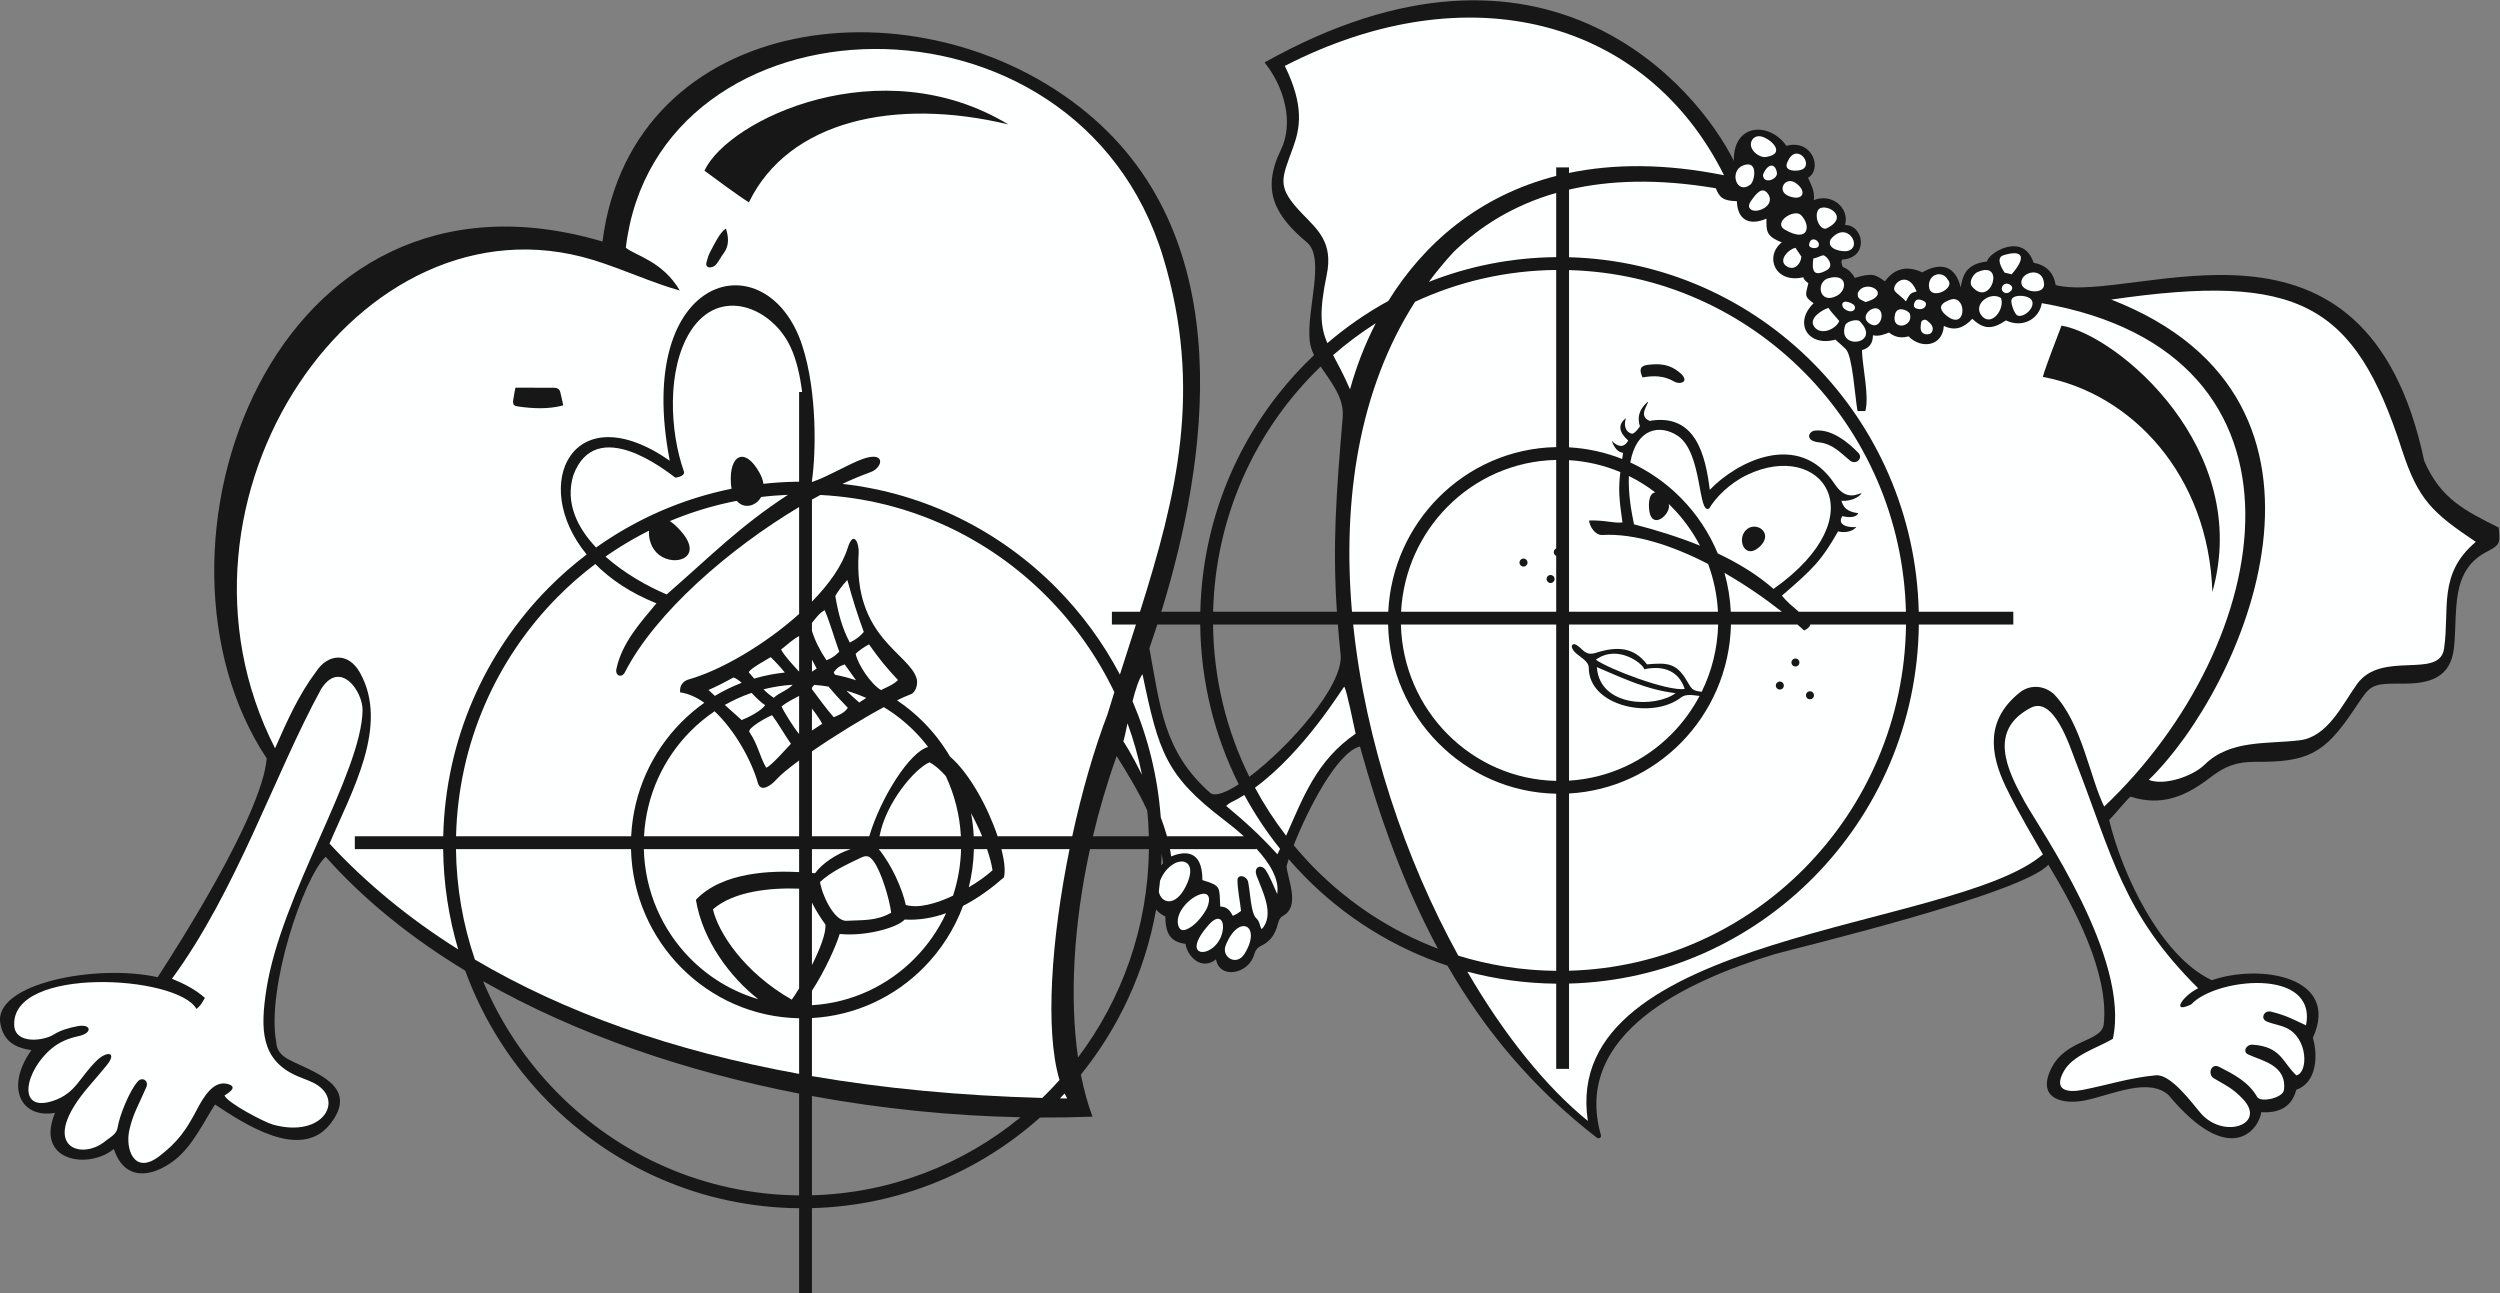 <?xml version="1.0" encoding="UTF-8" standalone="no"?>
<svg
   xmlns:dc="http://purl.org/dc/elements/1.1/"
   xmlns:cc="http://creativecommons.org/ns#"
   xmlns:rdf="http://www.w3.org/1999/02/22-rdf-syntax-ns#"
   xmlns:svg="http://www.w3.org/2000/svg"
   xmlns="http://www.w3.org/2000/svg"
   viewBox="0 0 1038.827 537.453"
   height="537.453"
   width="1038.827"
   xml:space="preserve"
   id="svg2"
   version="1.1"><rect x="0" y="0" width="1038.827" height="537.453" fill="#808080" stroke="none"/><defs
     id="defs6" /><g
     transform="matrix(1.333,0,0,-1.333,0,537.453)"
     id="g10"><g
       transform="scale(0.1)"
       id="g12"><path
         id="path14"
         style="fill:#181717;fill-opacity:1;fill-rule:evenodd;stroke:none"
         d="m 5568.52,3577.38 c 80.53,21.96 113.61,-72.04 67.73,-99.7 9.8,-22.15 22.05,-45.06 17.85,-69.57 57.01,22.94 111.99,-25.34 97.48,-77.45 59.43,-0.69 74.88,-103 -8.49,-107.7 -5.5,-7.51 -1.27,-14.69 1.26,-23.23 15.92,-5.98 28.36,-17.46 37.54,-34.12 53.75,16.13 64.5,11.08 93.9,-10.8 22.12,30.8 59.57,55.15 116.51,28.07 56.55,32.6 103.57,21.89 119.5,-47.18 6.96,33.73 12.53,72.81 82.32,81.27 4.73,27.51 113.63,93.3 145.21,-4.34 40.1,-7.02 62.58,-31.37 68.93,-69.56 247.22,-60.88 966.35,318.39 1148.72,-548.13 51.45,-118.59 127.49,-155.08 232.19,-207.6 2.38,-39.65 9.88,-51.94 -32.76,-72.99 -120.18,-59.27 -94.5,-185.21 -106.71,-301.68 -9.56,-91.5 -73.66,-111.8 -154.57,-111.71 -109.25,0.17 -103.13,-1.23 -159.32,-84.59 -90.82,-135.07 -143.49,-160.32 -303.79,-159.27 -60.03,0.39 -96.01,-13.08 -143.61,-49.97 -73.88,-57.11 -150.03,-89.86 -246.7,-58.62 -11.13,-7.61 -38.08,-42.19 -66.89,-73.02 40.39,-168.35 160.43,-424.61 320.09,-499.052 152.97,52.372 401.02,10.164 314.97,-179.653 16.14,-54.722 12.62,-139.707 -51.82,-162.039 -13.49,-52.629 -52.73,-73.406 -109.17,-69.726 -5.56,-50 -94.39,-180 -289.39,53.71 -62.19,54.903 -174.59,1.348 -256.56,-16.367 -66.46,-14.383 -154,0.157 -110.79,94.485 45.17,98.484 159.99,84.644 165.95,143.386 16.27,158.836 -91.74,362.666 -172.99,496.176 -78.78,-90.21 -780.9,-258.48 -853.41,-278.98 -272.08,-82.586 -631.73,-247.645 -541.08,-564.434 1.64,-6.961 -6.46,-12.476 -12.98,-7.422 -200.54,154.864 -349.82,335.754 -465.55,536.086 -168.85,55.98 -320.01,151.43 -442.78,275.57 -18.01,18.22 -35.4,37.07 -52.17,56.49 -2.68,-8.2 -4.87,-15.58 -6.51,-21.91 2.36,-38.91 44.08,-124.88 -10.86,-154.61 -9.8,-5.31 -13.64,-14.5 -16.25,-25.23 -7.18,-29.75 -22.43,-54.4 -51.1,-67.77 -12.19,-5.68 -19.1,-14.2 -22.41,-26.49 -16.85,-62.761 -108.09,-79.612 -119.31,-16.27 -45.18,-36.24 -88.95,8.53 -95.17,48.05 -45.42,6.86 -61.82,28.64 -62.98,85.56 -11.45,5.36 -21.08,12.73 -28.63,21.62 -34.22,-192.9 -116.75,-368.85 -234.49,-514.592 9.25,-47.515 21.31,-91.465 36.2,-131.031 -53.77,-2.109 -108.38,-3.02 -163.61,-2.754 C 3051.48,378.406 2803.37,272.996 2531.06,265.859 V 0 h -40.01 v 265.527 c -305.23,2.813 -581.29,129.024 -781.73,331.707 -113.38,114.653 -202.55,253.782 -259.12,408.856 -165.97,100.77 -313.89,218.87 -435.13,355.09 C 946.176,1296.44 829.871,950.996 861.129,783.113 862.34,756.699 878.246,740.586 899.941,729.18 974.684,689.863 1123.62,649.043 1029.81,528.652 937.516,410.117 759.043,530.215 670.258,588.945 635.09,535.129 600.094,458.145 543.164,414.688 471.441,359.941 387.449,350.547 354.926,450.359 276.926,385.527 107.773,410.383 171.633,562.859 64.285,544.109 15.77,642.727 97.844,758.32 48.676,765.723 11.316,784.277 1.105,841.34 -21.285,966.445 301.84,1028.29 491.441,985.684 c 58.508,90.196 325.118,505.186 339.997,682.156 -431.75,649.81 15.917,1916.27 1046.652,1611.12 92.82,722.38 994.22,827.32 1509.83,401.44 483.16,-399.1 374.54,-1093.23 232.27,-1555.39 h 121.44 c 7.01,301.92 130.89,574.63 327.68,773.62 8.8,8.91 17.77,17.67 26.87,26.27 -6.86,14.3 -11.79,28.98 -13.48,44.41 -10.55,96.34 49.48,258.09 -8.58,306.87 -97.04,81.64 -144.05,159.45 -81.85,287.38 43.02,87.26 9.46,199.64 -50.3,273.65 877.2,491.6 1351.19,-80.72 1462.84,-306.86 -2.28,118.26 111.6,122.13 163.71,47.03 z M 4482.48,1074.63 c -105.14,194.69 -181.03,406.63 -243.1,630.12 -70.47,-16.71 -162.42,-195.25 -206.51,-307.68 20.58,-24.85 42.22,-48.8 64.88,-71.71 108.06,-109.27 238.92,-195.48 384.73,-250.73 z m -862.66,259.71 c 1.86,2.18 3.79,4.35 5.8,6.52 -1.13,9.61 -2.61,19.18 -4.39,28.69 -0.29,-11.78 -0.77,-23.51 -1.41,-35.21 z m -43.35,170.47 c -27.32,59.68 -62.04,116.67 -95.54,170.12 -29.63,-82.78 -54.28,-166.64 -74.04,-249.93 h 174.36 c -0.64,26.86 -2.25,53.48 -4.78,79.81 z M 3397.77,1385 C 3346.1,1148.98 3334.03,919.797 3360.45,735.547 3496.77,916.113 3578.71,1140.93 3581.51,1385 H 3397.77 Z M 3181.46,549.094 c -212.07,4.344 -432.33,26.121 -650.4,66.226 V 305.879 c 246.21,6.699 471.87,96.726 650.4,243.215 z m -690.41,73.789 c -350.17,68.101 -692.96,183.68 -985.07,350.379 54.68,-130.957 133.86,-248.899 231.77,-347.903 193.19,-195.339 459.2,-317.019 753.3,-319.832 V 622.883 Z M 3607.61,2085.01 c -8.21,-25.58 -16.47,-50.4 -24.68,-74.28 33.95,-181.79 43.91,-321.44 189.22,-450.16 14.13,-12.48 47.46,-0.53 89.31,26.6 -75.04,149.86 -118.1,318.87 -120.08,497.84 h -133.77 z m 286.95,-474.57 c 125.17,94.16 294.42,285.65 284.47,380.8 -3.42,32.68 -6.28,63.81 -8.64,93.77 h -389 c 1.95,-170.41 42.49,-331.44 113.17,-474.57 z m 272.93,514.57 c -14.03,212.63 -1.85,369.59 18.06,605.8 5.23,62.18 -36.66,109.84 -68.71,158.53 -6.45,-6.2 -12.81,-12.48 -19.09,-18.83 -189.64,-191.77 -309.12,-454.53 -316.11,-745.5 h 385.85 v 0" /><path
         id="path16"
         style="fill:#feffff;fill-opacity:1;fill-rule:evenodd;stroke:none"
         d="m 2263.04,3319.11 c -18.31,-9.14 -38.22,-52.29 -48.6,-71.27 -5.71,-10.48 -9.31,-22.37 -12.2,-34.03 -5.15,-20.85 20.88,-18.85 31.23,-5.07 8.3,11.03 14.79,23.41 22.98,34.54 17.42,23.69 14.56,50.12 6.59,75.83 z M 1606.79,2823.5 c -2.69,-14.52 -5.41,-26.21 -6.91,-38.03 -1.89,-14.88 1.28,-18.63 15.86,-20.75 45.77,-6.65 95.1,-8.83 140.02,3.58 -3.24,14.69 -5.83,28.16 -9.27,41.43 -3.95,15.24 -17.93,13.45 -30.1,13.47 -36.53,0.14 -73.07,0.3 -109.6,0.3 z M 2617.53,1120.52 c 78.58,-8.33 179.66,19.04 202.47,44.9 45.21,-2.57 88.59,5.32 129.23,19.74 -24.52,-52.73 -57.86,-100.43 -98.12,-141.13 -82.97,-83.901 -195.3,-138.132 -320.05,-145.585 v 45.09 c 41.01,62.665 75.78,141.115 86.47,176.985 z m 384.59,87.57 c 48.12,24.64 91.2,56.94 127.43,88.9 4.91,19.53 1.61,50.98 -7.83,88.01 h 212.3 c -56.5,-277.73 -77.46,-565.566 -31.28,-719.648 -12.2,-13.641 -24.73,-26.985 -37.6,-39.993 -5.34,-5.398 -10.74,-10.73 -16.19,-16.023 -256.72,7.043 -496.16,29.973 -717.89,67.977 v 181.066 c 135.88,7.5 258.25,66.277 348.49,157.531 53.4,53.98 95.53,119.36 122.57,192.18 z M 3109.86,1425 c -29.93,89.36 -86.91,195.55 -148.47,248.52 -22.85,38.89 -50.39,74.64 -81.84,106.44 -25.37,25.65 -53.3,48.75 -83.34,68.86 16.43,8.02 30.88,14.41 42.56,18.69 16.55,6.06 23.22,32.96 18.89,48.41 -22.43,80.28 -198.64,128.1 -180.95,391.75 2.04,30.29 -16.07,74.03 -34.13,16.23 -17.25,-55.25 -58.32,-113.04 -111.52,-167.46 v 318.1 c 8.8,4.93 17.57,9.74 26.28,14.42 275.98,-14.23 524.64,-133.24 707.8,-318.45 84.84,-85.78 155.61,-185.78 208.57,-296.15 -7.14,-22.79 -14.25,-45.8 -21.29,-69.02 -42.45,-110.98 -80.38,-243.58 -110,-380.34 h -232.56 z m -216.62,278.37 C 2835.8,1688.46 2745.57,1545.7 2709.71,1425 h -178.65 v 264.75 c 69.3,47.79 155.7,101 224.02,137.84 35.06,-21.22 67.31,-46.71 96.03,-75.75 15.05,-15.22 29.12,-31.41 42.13,-48.47 z M 2652.09,1385 c -44.41,-14.31 -90.34,-45.61 -111.27,-75.13 -2.21,0.1 -5.52,0.36 -9.76,0.7 V 1385 h 121.03 z m -161.04,-71.61 c -81.86,4.31 -238.28,2.02 -321.75,-86.42 20.84,-127.22 107.56,-241.88 194.34,-309.712 -81.14,23.758 -153.7,67.976 -211.85,126.772 -86.75,87.72 -141.45,207.88 -144.78,340.97 h 484.04 v -71.61 z m 40.01,1220.3 c 12.57,85.88 16.57,276.28 -29.95,420.17 -107.45,332.3 -527.96,233.21 -413.27,-358.1 -301.35,209.32 -439.45,-73.05 -259.09,-292.25 -42.23,-32.11 -82.14,-67.17 -119.43,-104.88 -196.8,-199 -320.68,-471.7 -327.68,-773.63 h -275.59 v -40 h 275.34 c 1.2,-108.55 17.53,-213.43 46.92,-312.6 -153.14,96.21 -287.01,206.42 -401.13,329.74 67.58,159.9 187.84,367.33 94.82,533.06 -36.36,64.75 -99.85,59.38 -136.758,2.91 -54.32,-72.38 -90.746,-154.5 -127.859,-238.73 -396.195,777.22 263.267,1744.17 990.217,1522.57 91.01,-27.71 185.67,-71.92 271.48,-95.69 -53.22,91.1 -138.15,108.93 -168.26,133.32 96.23,806.4 1407.27,856.08 1675.18,-30.11 124.4,-411.47 41.64,-743.07 -72.33,-1104.46 h -87.62 v -40 h 74.93 c -16.34,-51.22 -33.16,-103.11 -50,-155.97 -52.43,99.65 -119.14,190.45 -197.39,269.59 -175.14,177.1 -408.02,295.81 -667.62,324.84 30.4,14.24 59.84,26.54 87.83,36.62 41.32,14.9 49.97,74.27 -40.82,34.68 -42.48,-18.49 -96.37,-49.6 -140,-64.82 l -1.92,0.06 v 3.68 z m -675.41,-259.98 c 46.79,-47.3 109.73,-90.21 190.62,-122.56 -51.48,-61.89 -107.66,-123.64 -124.86,-204.79 -4.48,-21.22 17,-28.92 26.41,-10.35 93.94,184.49 325.02,385.24 543.23,515.38 v -333.25 c -107.03,-96.29 -245.51,-176.45 -343.31,-203.85 -19.52,-5.48 -29.84,-20.33 -27.6,-40.64 25.83,-3.62 51.25,-15.34 75.41,-32.5 -25.83,-18.24 -49.99,-38.73 -72.2,-61.19 C 2032.54,1688.13 1974.26,1563.4 1967.5,1425 h -545.86 c 7,290.98 126.47,553.74 316.11,745.51 36.77,37.18 76.18,71.67 117.9,103.2 z m 371.94,-459.04 c 64.15,-60.52 115.37,-154.46 134.84,-223.24 9.16,-32.38 43.16,-6 56.49,9.26 13.06,14.95 39.01,36.34 72.13,60.66 V 1425 h -483.49 c 6.72,127.44 60.57,242.23 144.23,326.84 23.11,23.37 48.5,44.43 75.8,62.83 z m 1091,-1191.303 c 2.62,-5.508 5.34,-10.789 8.23,-15.711 -7.59,0.11 -15.11,0.282 -22.67,0.418 4.86,5.063 9.67,10.149 14.44,15.293 z m -827.54,60.996 c -395.16,71.692 -732.84,192.09 -1010.66,356.337 -36.96,108.08 -57.62,223.85 -59,344.3 H 1967 c 3.35,-144.03 62.46,-274.15 156.35,-369.09 94.47,-95.539 224.17,-155.48 367.7,-158.242 v -173.305 0" /><path
         id="path18"
         style="fill:#feffff;fill-opacity:1;fill-rule:evenodd;stroke:none"
         d="m 5120.16,2855.39 c 34.84,6.2 67.22,5.61 98.28,-12.61 21.87,-12.81 58.39,2.24 4.11,37.6 -27.02,17.62 -57.08,17.94 -87.17,14.02 -22.2,-2.88 -26.52,-14.54 -15.22,-39.01 z M 4851.05,1597.68 v 487.33 H 4367 c 3.33,-133.08 58.03,-253.25 144.78,-340.98 87.22,-88.19 206.85,-143.59 339.27,-146.35 z m 942.09,1022.33 c -33.47,34.97 -84.5,75.14 -135.52,69.66 -19.96,-2.13 -32.96,-32.18 13.35,-36.86 41.04,-4.2 65.12,-31.13 95.62,-56.35 18.6,-15.37 42.43,6.87 26.55,23.55 z m -881.32,-623.53 c 15.2,-13.78 40.84,-26.07 40.84,-46.64 0,-119.48 197.44,-162.33 287.84,-91.94 14.63,11.39 37.35,7.04 57.4,4.46 -23.1,-43.73 -52.43,-83.57 -86.79,-118.33 -82.98,-83.9 -195.31,-138.13 -320.06,-145.58 v 486.56 h 464.84 c -1.89,-75.19 -20.17,-146.25 -51.36,-209.66 -28.57,3.92 -29.83,6.04 -46.41,34.55 -31.73,54.71 -59.65,56.88 -124.06,50.98 -40.81,54.32 -94.24,56.69 -157.44,36.52 -34.42,-10.96 -39.48,8.5 -60.47,22.84 -16.29,11.13 -24.76,-5.22 -4.33,-23.76 z m 41.74,412.99 c 1.64,-18.94 18.93,-46.5 41.28,-45.23 101.87,5.62 219.1,-33.29 329.75,-90.34 17.34,-46.71 28,-96.74 30.74,-148.89 h -464.28 v 472.41 c 56.38,-3.37 110.23,-16.29 159.97,-37.19 -6.29,-52.58 -4.2,-81.84 6.6,-156.99 -29.36,-2.73 -53.33,7.6 -104.06,6.23 z m 422.15,-163.42 c 64.79,-37.21 125.97,-79.45 178.83,-121.04 h -159.15 c -2.04,41.77 -8.78,82.29 -19.68,121.04 z m 227.38,-161.04 c 7.2,-6.24 14.2,-12.41 20.93,-18.52 9.25,4.79 16.44,9.32 19.24,18.52 h 298.24 c -3.4,-296.59 -123.65,-564.78 -316.36,-759.65 -188.97,-191.07 -447.62,-311.68 -734.09,-319.48 v 552.5 c 135.88,7.5 258.26,66.28 348.49,157.53 93.9,94.94 153.01,225.06 156.36,369.1 h 207.19 z m 3.96,40 c -18.09,15.71 -36.96,30.88 -52.36,50.1 98.94,85.3 123.44,109.78 175.11,200.46 11.22,-3.78 41.96,-5.23 56.85,13.86 -15.31,-3.27 -63.85,2.27 -43.55,33.53 8.77,-2.26 42.17,-8.7 49.24,9.38 -16.87,2.36 -44.12,6.43 -52.03,38.67 8.85,-1.25 44.46,-0.48 63.3,23.57 -10.39,-0.1 -47.15,-27.87 -84.15,28.11 -112.47,171.07 -307.17,68.71 -389.58,-17.67 -13.34,105.98 -43.08,239.77 -187.5,214.91 -38.32,15.68 -1.82,53.43 -5.49,60.06 -31.27,-27.79 -32.22,-52.09 -24.84,-77.47 -7.67,-9.41 -13.38,-19.19 -23.89,-22.81 -26.09,6.3 -25.52,33.23 -19.28,48.81 -26.84,-19.69 -22.42,-43.96 6.66,-69.91 -13.68,-24.2 -32.65,-19.95 -51.45,-0.61 11.91,-33.72 28.53,-36.87 35.62,-37.45 -1.07,-6.85 -2.07,-13.29 -3,-19.42 -51.77,20.53 -107.47,33.15 -165.66,36.36 v 552.5 c 286.47,-7.79 545.12,-128.4 734.09,-319.48 189.65,-191.77 309.11,-454.53 316.11,-745.5 h -334.2 z m 646.02,908.13 c 52.59,-25.37 104.05,5.26 111.83,53.75 897.97,-156.07 728.74,-1063.47 194.39,-1569.23 -45.02,91.14 -69.22,258.84 -156.26,350.16 -32.58,29.79 -76.89,29.13 -105.76,6.31 -106.56,-84.22 -95.92,-188.48 -44.38,-295.52 39.17,-81.35 94.08,-172.28 115.37,-210.05 C 6093.57,1132.05 4860.94,1125.47 4949.7,537.648 4817.3,645.422 4687.38,807.922 4574.09,1003.1 c 88.5,-23.686 181.3,-36.682 276.96,-37.565 V 700 h 40 v 265.859 c 297.59,7.801 566.29,132.951 762.52,331.371 199.87,202.11 324.53,480.23 327.93,787.78 h 294.55 v 40 h -294.79 c -7.01,301.92 -130.89,574.63 -327.69,773.62 -196.23,198.43 -464.93,323.58 -762.52,331.39 v 210.8 c 125.5,29.32 276.18,34.82 457.5,4.26 11.56,-28.5 22.47,-39.52 65.71,-40.24 1.75,-58.43 38.9,-77.87 92.16,-54.41 0.41,-35.23 -4.24,-54.43 47.99,-73.93 -55.22,-43.77 -21.23,-129.7 67.01,-108.82 0.49,-4.75 5.74,-12.04 15.75,-18.42 -7.24,-34.22 -16.47,-39.87 16.23,-62.76 -63.38,-61.53 -17.13,-137.15 67.93,-113.27 11.36,-10.24 22.44,-19.6 32.67,-29.83 20.93,-20.92 28.41,-149.24 36.38,-192.88 8.83,0 16.17,0 24.37,0 12.92,47.23 -9.62,139.47 -10.51,190.09 23.1,6.03 34.19,21.78 34.2,46.1 19.19,-3.91 33.99,2.31 50.17,8.58 17.87,-14.68 39.24,-18.48 60.59,-11.77 39.73,-40.62 106.55,-31.61 110.23,32.52 36.58,-17.97 64.35,-4.01 88.69,22.07 35.68,-33.27 61.74,-34.09 104.95,-4.97 z M 4545.89,1052.85 c -164.8,299.34 -289.82,667.67 -327.67,1032.16 h 108.77 c 3.35,-144.04 62.46,-274.16 156.35,-369.1 94.47,-95.53 224.17,-155.47 367.71,-158.24 v -552.13 c -106.07,1.01 -208.49,17.49 -305.16,47.31 z m -331.41,1072.16 c -30.14,349.4 21.48,692.9 196.74,966.24 134.1,62.27 282.97,97.59 439.83,99.09 V 2638.2 c -143.54,-2.76 -273.24,-62.7 -367.71,-158.24 -90.81,-91.82 -149.09,-216.55 -155.84,-354.95 h -113.02 z m 239.54,1028.13 c 24.19,32.59 50.14,64.16 78.34,94.31 80.37,77.76 184.07,144.5 318.69,183 v -200.11 c -139.98,-1.29 -273.82,-28.54 -397.03,-77.2 z M 5651.61,1872.73 c -4.51,5.22 -12.4,5.79 -17.63,1.27 -5.22,-4.51 -5.79,-12.4 -1.27,-17.62 4.51,-5.23 12.4,-5.79 17.62,-1.28 5.23,4.51 5.8,12.4 1.28,17.63 z m -45.29,102.11 c -4.52,5.22 -12.41,5.79 -17.64,1.27 -5.22,-4.51 -5.79,-12.4 -1.28,-17.63 4.51,-5.22 12.4,-5.78 17.63,-1.27 5.22,4.51 5.8,12.4 1.29,17.63 z m -48.65,-71.79 c -4.51,5.21 -12.4,5.79 -17.63,1.27 -5.23,-4.51 -5.8,-12.39 -1.28,-17.62 4.51,-5.22 12.4,-5.79 17.63,-1.28 5.21,4.51 5.79,12.4 1.28,17.63 z m -724.12,336.42 c 6.91,0 12.5,-5.59 12.5,-12.5 0,-6.89 -5.59,-12.49 -12.5,-12.49 -6.9,0 -12.49,5.6 -12.49,12.49 0,6.91 5.59,12.5 12.49,12.5 z m 17.5,59.81 c -4.41,1.92 -7.49,6.33 -7.49,11.44 0,5.13 3.08,9.52 7.49,11.46 v 276.01 c -132.42,-2.76 -252.05,-58.16 -339.27,-146.35 -83.67,-84.61 -137.51,-199.39 -144.22,-326.83 h 483.49 v 174.27 z m -101.87,-8.56 c 6.91,0 12.5,-5.59 12.5,-12.5 0,-6.89 -5.59,-12.49 -12.5,-12.49 -6.91,0 -12.5,5.6 -12.5,12.49 0,6.91 5.59,12.5 12.5,12.5 v 0" /><path
         id="path20"
         style="fill:#feffff;fill-opacity:1;fill-rule:evenodd;stroke:none"
         d="m 7717.75,2342.77 c -118.81,-100.16 -80.97,-208.7 -98.96,-332.69 -14.12,-97.25 -194.81,-4.1 -271.23,-110.47 -45.73,-63.69 -91.37,-164.77 -178.68,-175.34 -102.46,-12.38 -216.5,2.63 -296.52,-75.91 -37.48,-36.83 -126.55,-66.6 -174.04,-47.49 290.08,280.7 697.36,1180.69 -117.04,1497.2 584.5,84.83 758.68,-11.42 905.95,-467.38 50.95,-157.71 96.19,-197.74 230.52,-287.92 z m -3509.38,475.37 c -19.99,46.42 -38.12,78.94 -52.69,106.82 41.62,36.37 86.03,69.59 132.84,99.28 -34.48,-67.06 -61.03,-136.75 -80.15,-206.1 z m -70.75,144.09 c -21.07,49.55 -25.8,97.98 -1.91,212.66 20.72,99.47 -27.52,140.51 -73.27,187.64 -84.9,87.44 -68.29,108.25 -31.56,209.74 21.71,60 35.54,128.9 -25.76,254.22 573.06,293.98 1126.36,145.62 1369.12,-340.96 -184.38,37.18 -344.83,36.18 -483.19,7.26 v 17.22 h -40 v -26.53 c -242.5,-62.02 -413.32,-212.04 -523.19,-389.59 -67.97,-37.3 -131.69,-81.49 -190.24,-131.66 v 0" /><path
         id="path22"
         style="fill:#feffff;fill-opacity:1;fill-rule:evenodd;stroke:none"
         d="m 6852.18,951.348 c -51.6,-26.36 -84.3,-80.996 -21.21,-50.235 73.54,81.184 392.79,117.237 357.57,-65.515 -42.53,19.617 -61.04,30.847 -109.5,42.8 -21.06,5.254 -34.22,-21.582 -13.17,-30.671 18.93,-8.184 41.95,-10.969 61.43,-20.129 68.23,-32.11 68.3,-140.149 30.96,-147.95 -44.22,41.692 -46.78,89.063 -135.88,95.723 -20.25,1.492 -32.52,-22.019 -14.28,-30.535 42.29,-19.66 121.33,-32.973 111.57,-110.617 -3.19,-25.137 -72.93,-40.332 -83.61,-21.641 -26.8,46.895 -72.5,70.176 -117.95,93.477 -26.18,13.41 -37.06,-23.594 -17.25,-35.371 37.47,-22.266 60.23,-31.641 92.14,-66.18 72.35,-78.344 -62.31,-125.332 -133.68,-41.684 -27.75,32.524 -92.23,121.235 -138.91,117.075 -80.29,-7.192 -149.83,-30.215 -228.38,-45.5 -49.49,-9.61 -91.48,-0.832 -58.71,57.976 28.14,50.5 102.96,72.063 153.03,101.184 55.17,251.945 -228.6,654.885 -275.31,739.785 -54.59,99.24 -114.68,222.11 19.44,292.19 72.11,37.68 122.11,-121.73 138.69,-164.35 116.01,-297.66 147.29,-475.98 383.01,-709.832 z M 612.25,886.934 c 14.703,10.554 18.543,21.765 26.559,34.382 -30.59,26.606 -64.778,44.133 -102.735,59.641 202.309,275.923 320.856,639.873 465.116,903.243 58.54,92.04 129.2,-5.32 129.08,-65.97 -3.33,-197.63 -254.555,-575.57 -300.04,-871.851 -18.777,-122.426 -17.613,-218.945 95.61,-268.52 15.832,-6.921 32.336,-12.39 47.961,-19.722 105.009,-49.348 36.499,-176.465 -123.34,-131.789 -26.457,7.402 -141.481,67.453 -150.578,90.593 10.012,6.946 42.211,24.868 13.68,34.836 C 665.59,668.484 632.695,608.84 613.52,572.441 579.77,508.328 554.504,472.512 497.477,428.406 c -79.387,-61.375 -107.582,21.809 -94.313,80.598 11.598,51.355 26.563,73.086 52.93,133.934 8.484,19.484 -12.086,33.781 -26.531,17.804 -25.793,-28.515 -57.606,-107.414 -62.883,-143.719 -3.043,-20.96 -23.043,-29.835 -40.242,-43.703 -75.129,-60.547 -212.059,-14.843 -46.825,175.059 17.598,20.226 34.817,40.762 51.903,61.406 35.839,43.32 1.82,47.168 -30.036,16.028 -54.554,-53.34 -65.171,-101.887 -135.714,-125.43 -116.035,-38.762 -87.7,95.484 -3.485,164.16 23.946,19.539 51.766,30.953 81.852,37.32 46.844,9.914 39.953,39.739 -3.195,31.028 -25.512,-5.149 -50.672,-11.543 -73.032,-25.657 C 135.121,786.531 47.672,776.367 44.387,834.988 33.855,1021.38 553.215,992.371 612.25,886.934 Z m 3230.52,290.136 c -8.98,19.12 -20.27,28.43 -38.94,28.95 -3.24,61.25 3.88,64.39 -55.57,82.35 0,100.41 -61,88.56 -97.71,73.93 -0.76,7.3 -1.89,14.9 -3.32,22.7 h 268.82 v 1.86 c 40.74,-44.13 72.97,-95.06 65.33,-141.93 -10.55,23.63 -21.89,53.4 -36.06,74.83 -12.5,18.95 -38.95,11.22 -28.05,-17.95 17.86,-47.92 57.5,-121.2 15.86,-166.54 -9.09,14.79 -3.7,21.13 -18.13,35.5 -15.73,15.66 -17.78,81.83 -24.22,111.79 -4.33,20.17 -33.26,25.22 -33.24,5.91 0.03,-28.94 7.93,-66.58 11.17,-96.2 -7.65,-5.32 -12.55,-9.89 -25.94,-15.2 z M 3637.88,1425 c -5.38,19.27 -12.05,39.27 -19.53,59.36 -9.53,127.62 -39.98,249.32 -87.88,361.64 9.14,36.18 19.67,69.42 31,84.25 50.24,-242.44 73.07,-316.08 252.7,-453.09 17.57,-13.41 40.22,-31.35 63.18,-52.16 h -239.47 z m -77.98,191.71 c -31.64,63.09 -59.06,107.88 -58.12,103.01 3.18,10.81 7.58,32.12 12.97,57.36 18.92,-51.73 34.08,-105.29 45.15,-160.37 z m 208.44,-467.35 c 31.59,36.34 51.14,14.21 41.83,-24.63 -19.81,-82.7 -140.29,-85.92 -41.83,24.63 z m 52.39,-64.64 c 40.25,101.49 114.25,62.55 58.57,-26.37 -24.9,-39.78 -72.85,-9.76 -58.57,26.37 z m -204.52,201.68 c 33.79,84.66 130.73,80.89 79.35,-19.22 -32.96,-64.27 -76.1,-50.43 -83.2,-15.1 1.44,11.39 2.74,22.82 3.85,34.32 z m 143.54,-90.59 c -13.02,-22.68 -35.92,-50.92 -61.01,-60.99 -14.36,-5.75 -22.77,-1.06 -26.31,14.39 -8.91,38.86 35.94,84.65 69.14,94.77 36.94,11.27 29.08,-29.14 18.18,-48.17 z M 3982,1368.87 c -53.86,59.12 -97.89,99.22 -159.79,150.85 5.75,4.38 9.16,7.92 13.32,9.94 14.66,7.09 29.11,15.2 43.32,24.13 32.24,-59.4 69.61,-115.54 111.48,-167.84 -2.72,-5.71 -5.49,-11.4 -8.33,-17.08 z m -69.91,207.58 c 155.62,114.12 273.81,313.02 278.36,314.74 8.1,-11.72 29.78,-122.71 35.44,-146.33 -122.68,-84.18 -163.93,-199.82 -216.75,-318.09 -36.2,46.97 -68.71,97.01 -97.05,149.68 v 0" /><path
         id="path24"
         style="fill:#feffff;fill-opacity:1;fill-rule:evenodd;stroke:none"
         d="m 5564.64,3315.49 c -40.31,22.82 28.68,67.03 49.63,45.85 31.21,-31.48 25.14,-88.2 -49.63,-45.85 z m 698.74,-169.68 c 22.16,-11.35 -1.02,-31.31 -12.45,-27.26 -21.89,7.71 -7.26,36.74 12.45,27.26 z m -623.9,123.11 c 3.1,30.08 35.75,13.71 29.79,-3.71 -3.58,-10.64 -31.02,-7.98 -29.79,3.71 z m 134.34,-183.86 c 19.87,-10.52 3.12,-36.32 -23.91,-16.23 -12.68,9.4 -10.41,34.4 23.91,16.23 z m 210.98,-16.83 c -9.48,-0.16 -17.74,3.66 -18.63,10.47 -0.57,4.41 1.53,9.91 4.08,13.84 4.37,6.74 11.21,6.58 18.46,4.35 11.15,-3.44 16.01,-7.93 14.9,-14.68 -1.43,-8.64 -8.38,-13.82 -18.81,-13.98 z m 2.51,-52.86 c 1.24,6.82 -0.67,15.84 8.57,19.15 9,3.22 13.84,-4.39 19.58,-9.12 1.94,-1.59 3.61,-3.65 5.05,-5.72 5.46,-7.8 5.75,-17.23 0.9,-23.89 -3.91,-5.39 -12.64,-7.57 -20.97,-5.23 -8.56,2.39 -13.14,8.92 -13.44,19.24 -0.05,1.7 0.18,3.4 0.31,5.57 z m -34.17,39.31 c 14.59,-42.53 -59.53,-56.48 -45.8,-2.6 6.03,26.94 39.42,13.31 45.8,2.6 z m -120.13,-34.36 c -41.26,20.01 0.83,60.27 22.02,48.44 21.76,-12.15 6.98,-62.51 -22.02,-48.44 z m -337.35,466.3 c 11.81,32.65 37.27,41.56 43.45,7.06 3.69,-20.57 -42.2,-38.43 -43.45,-7.06 z m 839.28,-393.84 c 7.59,-22.67 -27.67,-52.49 -46.22,-44.17 -8.95,4.03 -22.08,39.52 -18.12,49.63 6.97,17.81 57.71,14.47 64.34,-5.46 z m -582.71,-74.23 c 4.7,11.98 36.96,20.41 45.71,11.36 69.09,-71.44 -73.55,-91.64 -45.71,-11.36 z m 260.64,122.69 c -0.23,37.98 42.6,48.19 58.98,18.76 24.46,-25.93 -46.8,-62.62 -57.56,-28.19 -0.74,3.32 -1.02,6.74 -1.42,9.43 z m 359.06,4.95 c 1.49,-36.14 -73.24,-24.79 -70.89,6.31 0.83,32.66 68.22,49.47 70.89,-6.31 z m -556.57,-55.86 c -17.84,9.35 -25.25,9.37 -24.27,27.87 21.64,48.8 113.53,-2.93 24.27,-27.87 z m -162.63,136.11 c 11.5,1.04 22.46,8.73 30.92,9.48 7.92,0.68 37.77,-31.17 10.74,-46.27 -42.89,-23.94 -46.87,1.33 -41.66,36.79 z m 47.18,-61.74 c 59.09,16.55 59.93,-37.36 25.5,-55.14 -54.87,-28.31 -66.2,43.74 -25.5,55.14 z m 241.45,-72.29 c -8.95,10.6 -28.3,23.73 -34.43,31.82 -14.16,18.7 38.11,71.11 67.84,-0.92 -15.31,-4.9 -19.45,-1.54 -33.41,-30.9 z m -344.47,166.95 c 6.44,-9.56 12.09,-17.95 18.49,-27.46 -1.9,-24.01 -24.25,-47.2 -48.69,-28.07 -22.8,17.82 7.95,50.98 30.2,55.53 z m -20.35,161.11 c -40.59,15.54 -11.61,63.84 21.23,40.87 36.27,-25.36 23.71,-58.02 -21.23,-40.87 z m 180.19,-171.37 c -13.49,-2.37 -64.37,4.85 -50.31,36.28 50.76,63.64 104.29,-26.75 50.31,-36.28 z m 328.5,-149.78 c 48.32,6.55 42.82,-103.25 -19.92,-49.27 -35.04,30.04 1.33,43.62 19.92,49.27 z m -468.15,404.07 c -15.21,-6.45 -56.76,-6.54 -46.44,20.25 26.76,69.66 84.93,-3.93 46.44,-20.25 z m 653.77,-326.57 c -9.3,2.23 -15.1,3.62 -22.24,5.32 -8.49,13.02 -28.62,46.31 -2.87,54.21 60.23,18.56 72.03,-5.81 25.11,-59.53 z m -33.22,-74.09 c 12.51,-34.28 -29.07,-89.43 -58.89,-56.8 -32.38,36.57 25.58,79.61 58.89,56.8 z m -91.7,37.6 c -8.3,15.05 4.73,34.83 15.98,42.19 93,43.89 43.98,-116.2 -15.98,-42.19 z m -687.58,265.17 c 10.45,14.3 30.06,45.25 48.49,27.32 15.54,-15.15 13.43,-35.89 -5.07,-48.09 -30.7,-20.24 -63.66,-7 -43.42,20.77 z m 236.06,-85.26 c -18.03,-9.15 -40.61,31.21 -27.25,56.58 17.79,27.14 104.32,-18.52 27.25,-56.58 z m -260.57,196 c 48.52,18.52 36.02,-49.5 22.6,-59.76 -43.93,-33.49 -67.08,42.75 -22.6,59.76 z m 265.76,-444.22 c 10.39,-15.56 24.51,-28.76 33.78,-40.86 -10.75,-26.25 -58.03,-46.32 -78.41,-17.29 -18.49,26.36 27.1,53.13 44.63,58.15 z m -194.8,470.41 c -17.72,-2.83 -42.99,15.68 -46.41,33.54 -3.63,18.93 11.3,34.38 30.27,30.87 28.87,-5.36 83.09,-53.77 16.14,-64.41 v 0" /><path
         id="path26"
         style="fill:#feffff;fill-opacity:1;fill-rule:evenodd;stroke:none"
         d="m 2465.5,1713.28 c -13.79,-14.16 -62.66,-70.38 -77.18,-74.42 -20.65,35.94 -25.39,71.48 -52.05,110.86 -8.64,12.55 58.89,48.92 70.47,52.71 21.14,-28.38 37.98,-59.32 58.76,-89.15 z m -256.91,167.83 c 24.39,10.31 54.53,26.12 77.83,38.83 8.17,-2.56 16.7,-8.63 25.54,-16.56 -29.13,-11.17 -57.05,-24.84 -83.5,-40.75 -10.6,9.69 -18.33,16.86 -19.87,18.48 z m 134.24,-9.1 c 13.67,-14.43 27.87,-28.88 42.47,-38.38 -13.7,-18.61 -51.14,-37.37 -73.37,-46.38 -0.9,0.54 -26.81,23.86 -52.48,47.16 26.39,15 54.27,27.64 83.38,37.6 z m 69.3,-15.23 c -12.3,7.74 -22.68,16.74 -32.07,26.33 29.41,7.5 59.88,12.34 91.12,14.25 -17.55,-18.32 -41.59,-24.02 -59.05,-40.58 z m -61.15,59.81 c -5.54,6.71 -11.11,13.37 -17,19.8 5.22,12.15 54.15,38.01 68.45,46.95 16.09,-15.4 30.71,-31.14 44.04,-47.87 -32.8,-3.39 -64.72,-9.78 -95.49,-18.88 z m 194.86,31.29 -14.78,-9.73 v 37.24 c 4.76,-9.08 9.66,-18.22 14.78,-27.51 z m -54.79,-9.67 c -20.23,21.9 -45.72,49.09 -56.17,68.92 18.3,14.07 34.32,30.34 56.17,41.98 v -110.9 z m 40.01,152.02 c 11.71,14.15 21.72,29.33 39.54,39.74 15.95,-36.31 30.89,-89.78 45.58,-129.47 -11.31,-12.22 -23.64,-20.74 -39.86,-26.75 -19.39,28.79 -34.89,58.7 -45.26,91.23 v 25.25 z m 110.36,133.76 c 15.79,-58.42 30.48,-105.16 51.24,-162.02 -11.47,-13.59 -25.37,-24.26 -43.65,-33.01 -23.99,45.28 -36.65,93.06 -45.09,145.4 9.19,15.52 21.47,32.54 37.5,49.63 z m 157.9,-312.03 c -15.75,-15.4 -35.28,-22.19 -53.01,-31.1 -29.29,16.73 -71.15,76.5 -79.11,113.09 12.08,11.15 25.82,20.74 41.69,29.35 31.95,-45.29 52.57,-70.87 90.43,-111.34 z m -99.04,-55.74 -21.8,-14.22 c -13.85,12.2 -27.49,24.07 -39.82,36.79 21.15,-6.17 41.73,-13.73 61.62,-22.57 z m -97.72,72.41 c -1.25,2.61 -2.42,5.28 -3.53,8.01 12.86,15.63 15.03,17.14 34.11,24.16 l 35.27,-49.38 c -21.39,7.1 -43.36,12.87 -65.85,17.21 z m -3.54,-132.52 c -25.18,28.28 -45.96,58.65 -67.96,87.41 v 4.63 c 2.69,3.76 4.75,6.56 6.76,8.81 15.12,-1.11 30.05,-2.91 44.76,-5.36 19.35,-22.97 37.51,-42.84 60.35,-66.09 -10.95,-16.53 -27.05,-21.9 -43.91,-29.4 z m -67.96,27.02 c 14.25,-18.42 26.69,-36.67 31.89,-47.52 l -31.89,-20.98 v 68.5 z m -40.01,-79.52 c -18.08,22.15 -49.37,72.28 -54.45,86.01 16.58,14.36 35.84,22.46 54.45,33.09 v -119.1 0" /><path
         id="path28"
         style="fill:#feffff;fill-opacity:1;fill-rule:evenodd;stroke:none"
         d="m 2368.94,2555.82 c -46.19,85.41 -96.39,59.13 -90.56,-30.39 0.41,-6.14 1.12,-11.82 2.09,-17.08 l -0.45,-0.1 c -3.1,-0.62 -6.2,-1.27 -9.29,-1.92 l -4.18,-0.89 c -3.21,-0.71 -6.41,-1.41 -9.6,-2.12 l -4,-0.91 c -3.14,-0.72 -6.27,-1.45 -9.4,-2.2 l -4.43,-1.06 c -3.11,-0.76 -6.21,-1.52 -9.32,-2.3 l -4.59,-1.17 c -2.65,-0.69 -5.3,-1.37 -7.95,-2.07 l -5.52,-1.48 c -2.33,-0.63 -4.65,-1.26 -6.97,-1.9 l -6.21,-1.75 -6.78,-1.94 -6.28,-1.84 -7.41,-2.23 -4.14,-1.26 c -3.01,-0.93 -6.02,-1.87 -9.02,-2.83 l -4.52,-1.45 c -2.89,-0.92 -5.77,-1.87 -8.64,-2.83 l -4.68,-1.56 c -2.73,-0.92 -5.45,-1.85 -8.16,-2.78 l -5.45,-1.91 c -2.37,-0.83 -4.75,-1.67 -7.12,-2.53 l -5.83,-2.11 -5.89,-2.17 c -2.36,-0.88 -4.7,-1.76 -7.05,-2.65 l -5.41,-2.07 c -2.63,-1.02 -5.24,-2.03 -7.85,-3.07 l -4.79,-1.9 c -2.66,-1.07 -5.31,-2.14 -7.96,-3.21 l -4.76,-1.97 -6.12,-2.56 -6.88,-2.93 -5.39,-2.32 -0.37,-0.17 -6.62,-2.91 -0.19,-0.08 -5.8,-2.6 -6.02,-2.74 c -2.1,-0.96 -4.2,-1.93 -6.29,-2.91 l -5.21,-2.45 c -2.58,-1.21 -5.15,-2.44 -7.72,-3.67 l -3.83,-1.87 c -2.91,-1.4 -5.81,-2.83 -8.71,-4.27 l -3.56,-1.78 c -2.91,-1.46 -5.82,-2.94 -8.72,-4.43 l -3.73,-1.92 c -3.04,-1.57 -6.06,-3.15 -9.08,-4.75 l -3.09,-1.64 c -3.8,-2.03 -7.58,-4.08 -11.35,-6.15 l -0.66,-0.35 c -1.98,-1.08 -3.96,-2.18 -5.93,-3.28 l -0.3,-0.16 c -2.09,-1.17 -4.18,-2.35 -6.27,-3.53 l -5.52,-3.15 -3.42,-1.98 c -2.91,-1.68 -5.83,-3.38 -8.73,-5.09 l -3.02,-1.79 c -3,-1.79 -5.99,-3.58 -8.97,-5.39 l -2.81,-1.72 c -3.15,-1.93 -6.3,-3.87 -9.42,-5.82 l -2.12,-1.33 c -3.4,-2.14 -6.79,-4.3 -10.17,-6.47 l -1.57,-1.01 c -3.08,-1.99 -6.16,-4 -9.23,-6.02 l -2.75,-1.82 c -1.83,-1.21 -3.64,-2.43 -5.46,-3.65 l -5.93,-4.02 -5.83,-4 -0.54,-0.37 c -3.69,-2.56 -7.36,-5.13 -11.02,-7.73 l -0.24,-0.16 c -59.83,63.19 -96.32,140.06 -71.26,224.57 70.34,191.38 293.02,11.74 317.99,-6.64 11.98,0.64 31.15,7.45 27.07,18.93 -44.4,125 -54.26,320.51 20.9,437.97 90.41,141.18 254.05,73.62 311.58,-50.15 18.31,-39.38 29.4,-87.6 35.92,-139.86 h -9.38 v -279.66 c -4.64,-0.05 -9.29,-0.11 -13.92,-0.22 h -0.13 -0.23 l -0.42,-0.01 c -4.46,-0.1 -8.92,-0.23 -13.37,-0.38 l -0.45,-0.01 -0.21,-0.01 c -4.47,-0.16 -8.93,-0.33 -13.39,-0.55 l -1.2,-0.06 c -4.33,-0.2 -8.67,-0.44 -13,-0.69 l -1.2,-0.08 c -4.05,-0.24 -8.1,-0.51 -12.14,-0.8 l -2.57,-0.19 c -3.87,-0.28 -7.73,-0.58 -11.59,-0.91 l -2.78,-0.24 c -3.65,-0.32 -7.29,-0.65 -10.93,-1 l -2.97,-0.3 c -3.57,-0.35 -7.14,-0.72 -10.71,-1.11 -1.37,10.03 -4.81,20.79 -10.9,32.04 z m -481.69,-210.71 c -1.83,-1.21 -3.64,-2.43 -5.46,-3.65 l 5.46,3.65 z m 409.31,125.62 c 22.69,-26.83 60.06,-16.99 76.18,11.96 l 1.29,0.15 1.29,0.16 1.29,0.14 1.29,0.16 c 2.58,0.29 5.17,0.58 7.75,0.86 l 1.3,0.14 1.29,0.13 1.3,0.14 1.3,0.14 c 3.02,0.3 6.05,0.6 9.07,0.9 l 1.3,0.11 1.31,0.12 1.29,0.12 0.19,0.02 c 3.41,0.31 6.81,0.59 10.22,0.88 l 1.31,0.09 1.3,0.11 c 12.61,0.99 25.28,1.76 38.01,2.3 l 1.32,0.07 c -151.48,-98.93 -236.57,-187.37 -378.02,-310.47 -59.48,24.95 -131.93,65.67 -190.64,117.9 l 2.02,1.41 2.02,1.41 0.65,0.45 c 2.35,1.62 4.7,3.23 7.05,4.83 l 3.54,2.4 c 2.35,1.59 4.7,3.16 7.06,4.73 l 3.43,2.26 c 2.3,1.52 4.62,3.03 6.94,4.53 l 2.07,1.33 2.08,1.34 0.05,0.03 c 2.43,1.56 4.87,3.11 7.31,4.64 l 2.76,1.73 c 2.88,1.8 5.75,3.58 8.65,5.35 l 0.05,0.03 2.1,1.29 2.11,1.28 c 2.11,1.28 4.23,2.55 6.35,3.81 l 2.12,1.27 2.13,1.25 c 2.13,1.25 4.26,2.5 6.39,3.75 l 2.14,1.23 2.14,1.24 c 2.53,1.44 5.06,2.89 7.6,4.32 l 3.2,1.79 c 2.52,1.42 5.05,2.82 7.59,4.21 l 1.02,0.55 2.16,1.2 0.65,0.34 c 2.58,1.41 5.17,2.79 7.75,4.18 l 0.32,0.17 2.18,1.16 2.19,1.15 c 2.19,1.15 4.39,2.3 6.59,3.44 l 2.2,1.13 2.2,1.13 c 2.86,1.47 5.73,2.92 8.6,4.36 l 0.24,0.13 c -2.29,-25.44 7.46,-56.69 30.84,-75.13 49.35,-38.9 140.33,-9.64 70.5,71.45 -13.34,15.49 -25.47,26.37 -36.35,33.52 l 0.4,0.18 0.41,0.16 c 3.55,1.5 7.13,2.96 10.71,4.41 l 1.77,0.72 c 3.49,1.41 6.99,2.79 10.5,4.17 l 1.53,0.59 c 3.42,1.34 6.85,2.65 10.29,3.95 l 2.2,0.83 c 3.28,1.23 6.58,2.45 9.88,3.65 l 2.84,1.02 c 3,1.09 6,2.16 9.01,3.21 l 3.33,1.16 c 3.01,1.04 6.02,2.07 9.04,3.09 l 3.93,1.31 c 2.68,0.89 5.36,1.77 8.05,2.63 l 4.67,1.51 c 2.56,0.82 5.13,1.62 7.7,2.42 l 5.52,1.69 6.83,2.05 c 2.03,0.6 4.07,1.2 6.1,1.79 l 5.37,1.54 c 2.71,0.77 5.42,1.53 8.13,2.28 l 3.3,0.9 0.61,0.17 c 2.96,0.81 5.94,1.6 8.91,2.38 l 0.39,0.11 3.31,0.86 0.05,0.01 c 3.29,0.85 6.59,1.69 9.89,2.51 l 0.02,0.01 3.33,0.82 c 16.66,4.07 33.46,7.76 50.4,11.05 v 0" /><path
         id="path30"
         style="fill:#feffff;fill-opacity:1;fill-rule:evenodd;stroke:none"
         d="m 2897.85,1655.64 c 16.03,-8.67 33.16,-23.62 50.39,-42.82 27.03,-57.42 43.57,-120.87 47.1,-187.82 h -253.67 c 19.35,104.79 110.83,212.04 156.18,230.64 z m 129.22,-158.54 c 12.81,-23.65 24.55,-48.1 34.58,-72.1 h -26.26 c -1.19,24.5 -4,48.56 -8.32,72.1 z m 49.82,-112.1 c 8.07,-23.61 14.01,-46.04 17.13,-65.93 -17.9,-16.24 -44.15,-35.32 -74.03,-53.09 9.49,38.22 14.96,78.05 15.91,119.02 h 40.99 z m -106.05,-145.21 c -52.77,-24.87 -108.65,-40.47 -147.29,-28.81 -10.48,49.51 -43.73,124.81 -84.29,174.02 h 256.63 c -1.26,-50.64 -9.98,-99.4 -25.05,-145.21 z m -748.37,-42.42 c 65.44,56.98 180.4,67.68 268.58,64.36 V 950.945 c -9.51,-15.769 -17.68,-28.242 -22.94,-35.242 -149.97,85.637 -229.32,210.187 -245.64,281.667 z m 308.59,20.79 c 12.74,-25.93 31.1,-53.48 41.97,-68.21 2.54,-27.4 -17.93,-78.4 -41.97,-126.4 v 194.61 z m 247.02,-31.54 c -47.52,-26.33 -86.71,-22.16 -139.12,-25.04 -40.6,-2.22 -79.53,89.21 -82.58,121.15 34.52,32.16 83.46,54.59 125.89,74.85 19,9.06 27.67,7.19 40.23,-9.56 25.38,-33.8 50.05,-118.67 55.58,-161.4 v 0" /><path
         id="path32"
         style="fill:#181717;fill-opacity:1;fill-rule:evenodd;stroke:none"
         d="m 3143.16,3644.05 c -353.44,84.87 -685.18,11.61 -808.62,-242.92 -33.79,20.87 -105.8,74.61 -138.66,98.71 74.88,160.45 550.37,384.09 947.28,144.21 v 0" /><path
         id="path34"
         style="fill:#feffff;fill-opacity:1;fill-rule:evenodd;stroke:none"
         d="m 5202.5,2450.39 c 0.42,3.45 0.16,7.01 -0.65,10.57 3.12,-3 6.21,-6.04 9.26,-9.12 35.03,-35.43 64.84,-76.16 88.15,-120.89 -63.5,25.83 -132.66,47.72 -205.63,66.53 -7.97,38.38 -18.33,94.56 -16.01,150.63 29.08,-14.32 56.56,-31.44 82.11,-51.01 -11.86,-1.81 -21.1,-15 -19.43,-47.72 3.59,-69.9 58.36,-30.15 62.2,1.01 z m 234.05,-78.71 c -19.29,-31.32 6.69,-83.33 48.77,-44 49.57,46.36 -21.69,87.97 -48.77,44 z m -354.49,218.61 c 19.48,109.25 94.03,118.42 146.98,83.65 79.3,-52.06 62.9,-249.22 99.07,-226.9 20.35,34.65 64.33,78.96 118.67,104.8 231.41,110.04 407.34,-126.01 81.66,-355.71 -48.6,42.78 -107.35,79.22 -173.74,110.54 -27.06,65.26 -66.42,124.01 -115.16,173.29 -45.2,45.72 -98.49,83.28 -157.48,110.33 v 0" /><path
         id="path36"
         style="fill:#feffff;fill-opacity:1;fill-rule:evenodd;stroke:none"
         d="m 5125.64,1945.72 c 81.59,17.1 114.67,-25.15 125.79,-61.37 -51.22,-8.37 -235.49,61.3 -276.72,91.07 67.31,49.07 146.13,-11.47 150.93,-29.7 z m -147.78,6.51 c 73.89,-31.1 153.56,-70.47 245.32,-81.03 -59.07,-45.22 -236.7,-45.97 -245.32,81.03 v 0" /><path
         id="path38"
         style="fill:#181717;fill-opacity:1;fill-rule:evenodd;stroke:none"
         d="m 6896.54,2186.75 c -11.9,363.29 -250.49,618.73 -528.66,670.26 11.16,38.11 43.89,121.79 58.41,159.88 174.57,-29.66 596.28,-383.83 470.25,-830.14 v 0" /></g></g></svg>